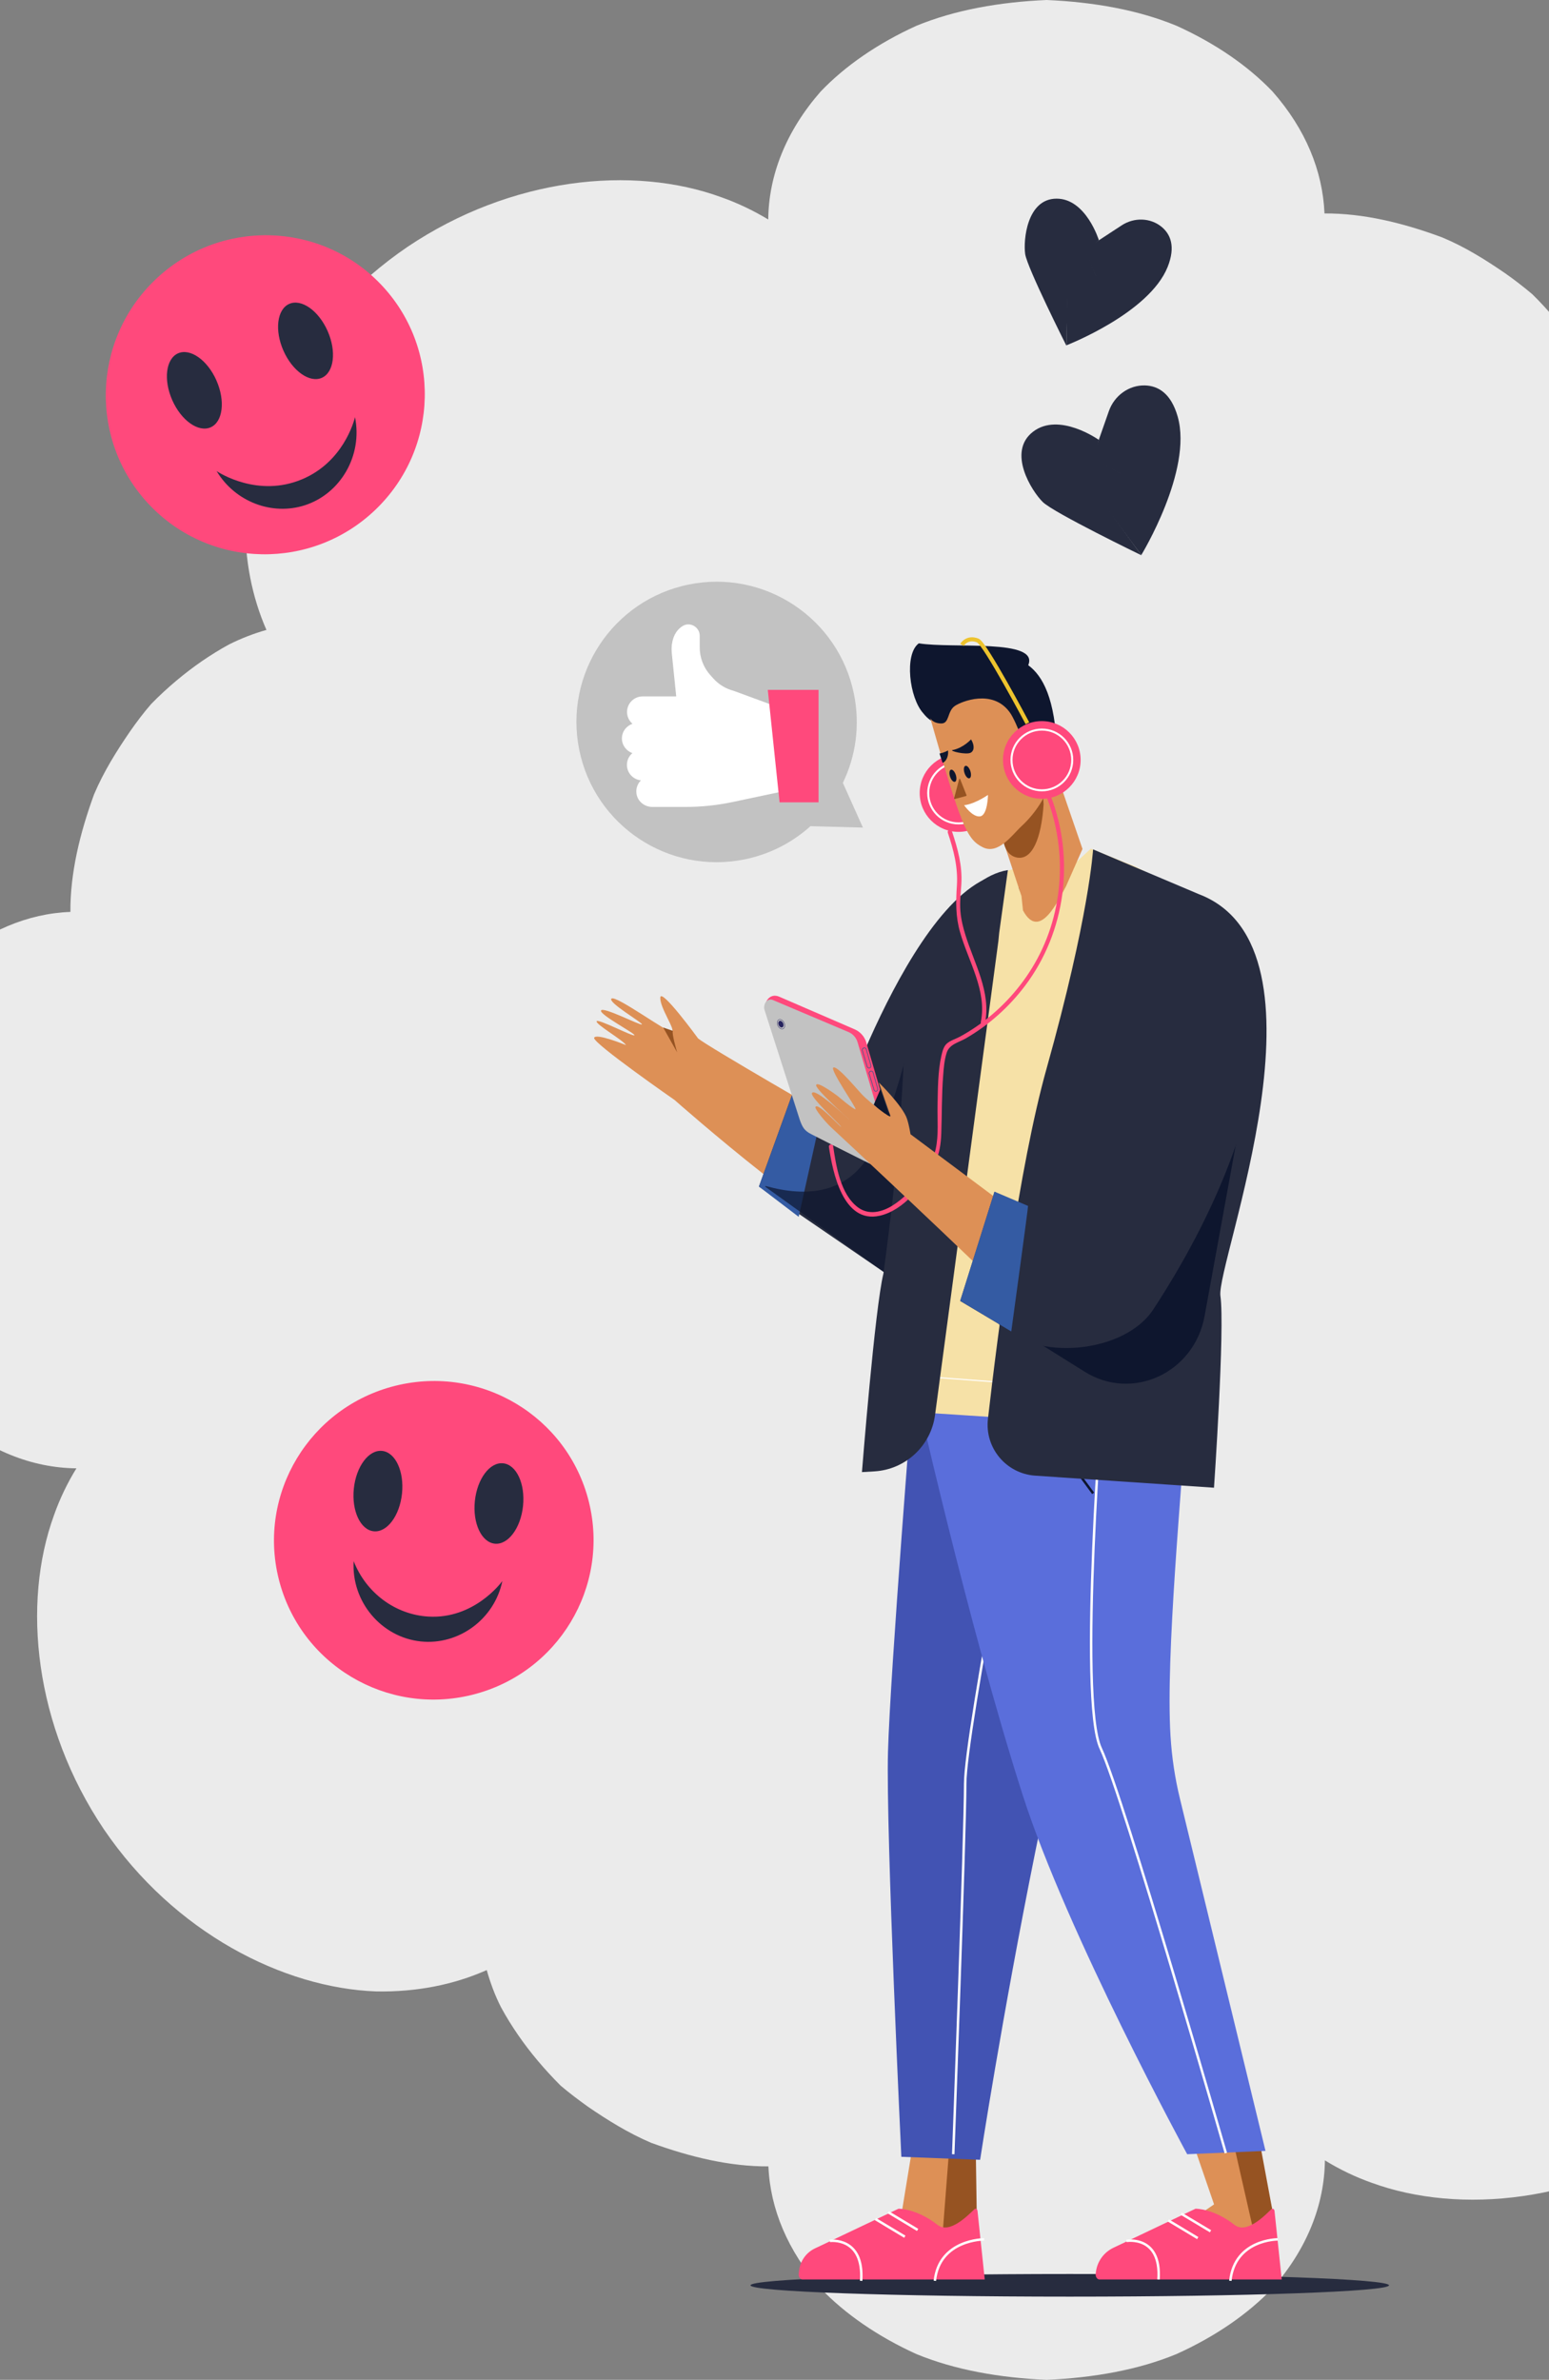 <svg xmlns="http://www.w3.org/2000/svg" width="390" height="599" viewBox="0 0 390 599" fill="none"><rect x="0" y="0" width="390" height="599" fill="#808080" stroke="none"/><g clip-path="url(#clip0_3968_1971)"><path d="M563 299.507C562.489 311.339 560.503 322.603 556.488 332.278C552.076 342.01 546.416 350.224 539.961 356.395C530.513 364.723 519.986 369.021 509.275 369.475C509.332 379.151 506.949 389.18 503.274 399.083C500.891 404.8 497.614 410.063 494.28 414.929C492.578 417.312 490.776 419.625 488.903 421.781C486.861 423.881 484.775 425.796 482.619 427.612C478.377 431.229 473.908 434.294 469.312 436.776C466.262 438.309 463.084 439.557 459.864 440.451C463.538 448.722 465.41 458.056 465.24 468.242C464.389 491.678 450.415 519.13 424.425 536.849C398.28 554.397 367.594 557.504 345.406 549.418C341.221 547.942 337.249 546.027 333.575 543.757C333.461 554.908 329.106 566.002 320.381 575.961C314.21 582.416 306.01 588.076 296.264 592.488C286.589 596.503 275.324 598.489 263.493 599C251.661 598.489 240.397 596.503 230.665 592.488C220.99 588.076 212.776 582.416 206.605 575.961C198.334 566.513 193.922 555.986 193.468 545.275C183.849 545.332 173.82 542.949 163.917 539.331C158.2 536.891 152.937 533.614 148.071 530.28C145.688 528.578 143.375 526.833 141.162 524.96C139.119 522.917 137.204 520.832 135.388 518.676C131.77 514.377 128.706 509.908 126.224 505.369C124.635 502.318 123.443 499.027 122.549 495.864C114.278 499.538 104.944 501.41 94.758 501.24C71.322 500.389 43.87 486.472 26.151 460.425C8.603 434.336 5.496 403.651 13.582 381.406C15.057 377.221 16.973 373.249 19.242 369.575C8.092 369.461 -3.002 365.106 -13.018 356.381C-19.416 350.21 -25.133 342.01 -29.488 332.264C-33.56 322.589 -35.546 311.324 -36 299.493C-35.546 287.661 -33.56 276.397 -29.488 266.722C-25.133 256.99 -19.416 248.776 -13.018 242.605C-3.456 234.277 7.07 229.922 17.725 229.525C17.668 219.849 20.051 209.876 23.669 199.974C26.109 194.2 29.386 188.994 32.72 184.128C34.422 181.688 36.167 179.375 38.04 177.219C40.083 175.119 42.168 173.204 44.324 171.388C48.623 167.771 53.092 164.706 57.631 162.224C60.681 160.691 63.916 159.443 67.08 158.549C63.462 150.278 61.59 141 61.76 130.814C62.554 107.321 76.528 79.87 102.575 62.151C128.664 44.603 159.349 41.496 181.594 49.639C185.779 51.114 189.751 53.029 193.425 55.242C193.539 44.035 197.951 32.941 206.619 23.039C212.79 16.584 220.99 10.924 230.679 6.512C240.411 2.497 251.675 0.511 263.507 0C275.339 0.511 286.603 2.497 296.278 6.512C306.01 10.924 314.224 16.584 320.395 23.039C328.723 32.487 333.021 43.014 333.475 53.725C343.151 53.668 353.124 56.051 363.026 59.725C368.8 62.109 374.006 65.386 378.872 68.72C381.312 70.422 383.625 72.224 385.781 74.04C387.881 76.083 389.796 78.225 391.612 80.324C395.229 84.623 398.294 89.092 400.776 93.688C402.309 96.738 403.557 99.916 404.451 103.136C412.722 99.462 422 97.59 432.186 97.76C455.678 98.611 483.13 112.585 500.849 138.575C518.397 164.72 521.504 195.406 513.361 217.594C511.886 221.779 509.971 225.751 507.701 229.425C518.851 229.539 530.002 233.894 539.961 242.619C546.416 248.79 552.076 256.99 556.488 266.736C560.503 276.411 562.489 287.675 563 299.507Z" fill="#EBEBEB"></path><path d="M276.651 110.714C276.651 110.714 266.655 103.598 260.079 108.676C253.503 113.754 259.762 123.644 262.569 126.382C265.388 129.11 287.401 139.773 287.401 139.773L278.8 127.945L282.294 119.283L275.528 115.258L276.651 110.714Z" fill="#272C3F"></path><path d="M275.072 115.205L279.187 103.473C280.552 99.589 284.231 96.872 288.335 97.014C291.502 97.123 294.827 98.896 296.524 104.897C300.336 118.426 287.356 139.687 287.356 139.687L278.592 127.903L282.069 119.256L275.072 115.205Z" fill="#272C3F"></path><path d="M276.678 60.478C276.678 60.478 273.443 49.971 265.995 50C258.547 50.029 257.609 60.472 258.114 63.948C258.634 67.424 268.486 87 268.486 87L268.814 73.903L276.023 69.646L273.401 63.097L276.678 60.478Z" fill="#272C3F"></path><path d="M273.106 62.811L282.43 56.71C285.519 54.691 289.618 54.763 292.462 57.099C294.656 58.903 296.056 61.975 293.992 67.168C289.33 78.865 268.501 86.914 268.501 86.914L268.689 73.759L275.877 69.504L273.106 62.811Z" fill="#272C3F"></path><path d="M269.338 578.06C313.731 578.06 349.719 576.784 349.719 575.209C349.719 573.634 313.731 572.357 269.338 572.357C224.945 572.357 188.957 573.634 188.957 575.209C188.957 576.784 224.945 578.06 269.338 578.06Z" fill="#272C3F"></path><path d="M227.161 556.114L229.714 540.508L245.135 541.09L245.518 556.114L238.269 569.165L225.231 558.724L227.161 556.114Z" fill="#DD9056"></path><path d="M238.922 541.644L237.22 563.661C237.22 563.661 241.22 561.306 245.916 556.937L245.689 541.927L238.936 541.644H238.922Z" fill="#965322"></path><path d="M226.225 555.929C226.225 555.929 230.751 555.844 236.028 559.986C239.163 562.455 243.902 557.362 245.363 556.042C245.661 555.773 246.058 556.014 246.115 556.496L247.931 573.733H202.037C201.498 573.733 201.072 573.151 201.072 572.428L201.214 571.35C201.54 568.981 203.03 566.938 205.186 565.916L226.225 555.929Z" fill="#FF497C"></path><path d="M223.643 556.823L231.034 561.263" stroke="white" stroke-width="0.62" stroke-miterlimit="10"></path><path d="M220.422 558.54L227.813 562.98" stroke="white" stroke-width="0.62" stroke-miterlimit="10"></path><path d="M305.67 554.837L300.265 539.118L315.927 536.593L320.296 556.114L313.047 569.166L299.995 558.724L305.67 554.837Z" fill="#DD9056"></path><path d="M310.252 537.998L315.927 562.966C315.927 562.966 315.6 560.27 320.282 555.915L317.005 538.281L310.252 537.998Z" fill="#965322"></path><path d="M301.002 555.929C301.002 555.929 305.528 555.844 310.805 559.987C313.941 562.455 318.679 557.362 320.14 556.043C320.438 555.773 320.835 556.014 320.892 556.497L322.708 573.734H276.814C276.275 573.734 275.85 573.152 275.85 572.428L275.935 571.776C276.289 569.151 277.949 566.881 280.347 565.746L301.002 555.929Z" fill="#FF497C"></path><path d="M297.385 557.178L304.776 561.604" stroke="white" stroke-width="0.62" stroke-miterlimit="10"></path><path d="M294.164 558.88L301.555 563.321" stroke="white" stroke-width="0.62" stroke-miterlimit="10"></path><path d="M230.028 347.415C230.028 347.415 224.126 420.731 223.573 440.989C223.02 461.248 226.935 542.863 226.935 542.863L246.768 543.615C246.768 543.615 268.644 400.515 292.491 351.656L230.028 347.429V347.415Z" fill="#4253B3"></path><path d="M259.805 351.288C259.805 351.288 243.009 435.996 243.009 448.991C243.009 461.986 240.001 542.211 240.001 542.211" stroke="white" stroke-width="0.62" stroke-miterlimit="10"></path><path d="M229.97 347.415C229.97 347.415 243.617 408.53 257.477 451.771C268.685 486.713 298.902 542.21 298.902 542.21L318.622 541.373L297.101 452.821C295.824 447.6 295.029 442.28 294.703 436.889C293.469 416.588 297.498 375.561 299.172 349.259L229.97 347.415Z" fill="#5A6EDB"></path><path d="M277.793 348.549C277.793 348.549 271.338 427.767 277.141 440.095C282.943 452.423 308.635 541.927 308.635 541.927" stroke="white" stroke-width="0.62" stroke-miterlimit="10"></path><path d="M254.669 347.869L275.225 375.873" stroke="#0E162E" stroke-width="0.62" stroke-miterlimit="10"></path><path d="M169.989 276.993C169.989 276.993 211.868 313.991 220.366 312.615C228.863 311.239 271.905 236.221 253.165 228.46C253.165 228.46 248.852 223.58 244.355 227.581C239.858 231.582 226.423 241.243 210.804 282.185C210.804 282.185 178.203 263.43 175.763 261.373C175.763 261.373 166.372 248.492 166.244 251.088C166.116 253.684 170.259 259.416 169.124 259.671C168.003 259.926 155.093 250.435 153.958 251.343C152.838 252.251 162.101 257.586 161.605 257.855C161.108 258.11 151.83 253.301 151.334 254.337C150.837 255.372 160.101 260.196 159.732 260.579C159.363 260.976 150.468 256.28 150.213 257.061C149.958 257.841 156.98 261.87 157.604 263.047C157.604 263.047 149.958 259.926 149.589 261.231C149.22 262.537 170.003 276.979 170.003 276.979L169.989 276.993Z" fill="#DD9056"></path><path d="M166.982 258.635L170.487 264.877C170.487 264.877 169.039 259.997 169.423 259.472L166.982 258.621V258.635Z" fill="#965322"></path><path d="M212.166 278.426C212.166 278.426 238.27 202.811 262.968 223.325C276.772 234.788 233.716 313.466 223.757 321.014L191.085 298.656L200.008 273.943L212.166 278.426Z" fill="#272C3F"></path><path d="M200.008 273.942L191.085 298.655L201.086 306.274L207.556 277.149L200.008 273.942Z" fill="#345BA3"></path><path opacity="0.7" d="M262.968 223.325C256.173 217.678 249.86 220.913 243.206 225.722C240.44 230.829 237.248 235.199 234.198 239.71C234.496 240.746 234.51 241.938 234.099 243.271C229.46 258.295 227.005 275.148 219.756 289.15C213.84 300.585 203.214 301.436 192.745 298.499C192.716 298.57 192.702 298.627 192.674 298.698L223.728 321.028C233.701 313.48 276.743 234.816 262.94 223.339L262.968 223.325Z" fill="#0E162E"></path><path d="M316.097 249.754C315.43 232.489 285.865 218.118 285.865 218.118L274.629 213.607L276.587 211.805L263.621 223.835C260.727 226.517 257.762 227.311 256.513 223.495L256.698 221.622V218.26L250.143 220.246C248.001 220.53 238.099 231.822 234.879 237.043C231.389 242.704 229.388 249.244 229.062 256.011L226.594 355.161L297.527 359.785C297.527 359.785 317.09 276.297 316.069 249.726L316.097 249.754Z" fill="#F6E1A7"></path><path d="M220.479 345.556L303.541 351.798" stroke="white" stroke-width="0.27" stroke-miterlimit="10"></path><path d="M275.211 213.792C275.211 213.792 274.274 230.56 263.507 268.935C256.569 293.634 251.193 335.725 248.738 357.147C247.901 364.439 253.335 370.922 260.641 371.419L305.655 374.455C305.655 374.455 308.421 334.321 307.272 326.192C306.123 318.063 337.362 238.618 301.867 225.07L275.211 213.792Z" fill="#272C3F"></path><path d="M251.576 234.73L251.363 236.901L235.418 356.168C234.382 363.928 227.984 369.872 220.167 370.34L217.018 370.524C217.018 370.524 220.28 329.156 222.423 320.573C229.956 265.005 226.565 251.229 229.105 245.966C233.02 237.837 242.284 220.828 253.761 218.998L251.576 234.745V234.73Z" fill="#272C3F"></path><path d="M248.881 312.374C248.711 313.764 248.923 314.956 249.363 315.013C249.803 315.069 250.3 313.991 250.47 312.601C250.64 311.211 250.427 310.019 249.987 309.962C249.548 309.905 249.051 310.984 248.881 312.374Z" fill="white"></path><path d="M241.333 209.38C246.731 209.38 251.108 205.003 251.108 199.605C251.108 194.207 246.731 189.831 241.333 189.831C235.935 189.831 231.559 194.207 231.559 199.605C231.559 205.003 235.935 209.38 241.333 209.38Z" fill="#FF497C"></path><path d="M233.701 199.605C233.701 195.392 237.12 191.958 241.348 191.958C245.575 191.958 248.994 195.377 248.994 199.605C248.994 203.833 245.575 207.252 241.348 207.252C237.12 207.252 233.701 203.833 233.701 199.605Z" fill="#FF497C" stroke="white" stroke-width="0.51" stroke-miterlimit="10"></path><path d="M231.318 161.939C227.643 164.635 228.92 175.686 232.481 179.559C233.474 180.822 234.708 181.786 236.169 182.155C236.992 182.78 238.042 183.404 239.007 183.475C241.177 183.645 243.078 181.191 244.653 178.779C246.199 176.396 251.108 177.857 251.874 178.098L259.293 194.937L261.677 193.051L261.918 193.292L262.159 193.533L266.117 189.249V189.107C265.706 175.786 262.514 170.097 258.882 167.43C261.748 160.677 239.9 163.316 231.332 161.925L231.318 161.939ZM263.705 190.88L262.84 191.816C263.322 190.781 264.018 190.142 264.514 189.774L263.691 190.88H263.705Z" fill="#0E162E"></path><path d="M266.443 195.945L272.544 213.678L268.415 223.041C266.5 226.488 261.762 237.001 257.563 229.155L257.18 225.552L252.739 212.131L262.244 194.767C262.244 194.767 264.855 195.632 265.309 196.115C265.763 196.597 266.443 195.916 266.443 195.916V195.945Z" fill="#DD9056"></path><path d="M262.244 194.781L252.739 212.146C252.739 212.146 253.25 215.295 256.002 215.834C259.833 216.586 262.188 211.153 262.755 202.442" fill="#965322"></path><path d="M260.032 191.519C260.329 191.888 260.869 191.859 261.081 191.434C261.776 190.029 265.082 186.965 267.224 190.98C270.118 196.427 264.004 197.321 263.791 198.243C263.365 200.13 261.01 204.429 257.194 207.947C254.868 210.089 251.349 215.239 247.405 213.238C243.447 211.238 242.015 208.089 234.212 180.723C234.212 180.723 234.723 182.028 236.922 182.099C239.12 182.17 238.411 179.049 240.426 177.673C242.071 176.552 249.888 173.374 254.187 179.233C256.159 181.929 258.315 189.306 260.046 191.519H260.032Z" fill="#DD9056"></path><path d="M242.735 202.656C242.735 202.656 244.864 202.637 248.753 200.086C248.753 200.086 248.678 205.231 246.75 205.482C244.823 205.732 242.735 202.656 242.735 202.656Z" fill="white"></path><path d="M265.493 191.164L263.208 194.569C263.208 194.569 262.457 188.398 265.493 191.164Z" fill="#965322"></path><path d="M242.837 194.569C243.121 195.434 243.674 196.03 244.086 195.888C244.497 195.76 244.596 194.952 244.313 194.086C244.029 193.221 243.476 192.625 243.064 192.767C242.653 192.895 242.553 193.703 242.837 194.569Z" fill="#0E162E"></path><path d="M239.205 195.491C239.475 196.328 240.028 196.91 240.425 196.782C240.822 196.654 240.922 195.86 240.638 195.023C240.369 194.186 239.815 193.604 239.418 193.732C239.021 193.86 238.921 194.654 239.205 195.491Z" fill="#0E162E"></path><path d="M239.878 188.76C238.758 188.979 243.355 190.114 244.463 189.419C245.558 188.719 245.127 187.089 244.475 186.105C244.475 186.105 242.563 188.238 239.886 188.779L239.878 188.76Z" fill="#0E162E"></path><path d="M236.544 189.655C237.861 189.414 238.685 188.882 238.685 188.882C238.861 189.966 238.4 191.62 237.314 192.009" fill="#0E162E"></path><path d="M241.489 196.129L240.212 200.953C240.212 201.052 240.297 201.123 240.382 201.109L243.262 200.343C243.333 200.328 243.376 200.229 243.347 200.158L241.744 196.101C241.687 195.959 241.503 195.987 241.489 196.143V196.129Z" fill="#965322"></path><path d="M252.527 191.277C252.527 185.872 256.911 181.502 262.302 181.502C267.693 181.502 272.076 185.886 272.076 191.277C272.076 196.668 267.693 201.052 262.302 201.052C256.911 201.052 252.527 196.668 252.527 191.277Z" fill="#FF497C"></path><path d="M254.67 191.277C254.67 187.064 258.089 183.63 262.316 183.63C266.544 183.63 269.963 187.049 269.963 191.277C269.963 195.505 266.544 198.924 262.316 198.924C258.089 198.924 254.67 195.505 254.67 191.277Z" fill="#FF497C" stroke="white" stroke-width="0.51" stroke-miterlimit="10"></path><path d="M258.684 182.042C258.684 182.042 248.03 161.954 246.186 161.216C243.462 160.124 242.199 162.308 242.199 162.308" stroke="#EDC32E" stroke-width="1.02" stroke-miterlimit="10"></path><path d="M263.549 200.683C268.968 214.7 267.72 230.83 259.818 243.669C256.215 249.528 251.349 254.635 245.646 258.508C244.369 259.373 243.064 260.182 241.702 260.919C240.666 261.487 239.304 261.87 238.411 262.65C237.559 263.388 237.261 264.693 237.02 265.729C236.112 269.772 236.141 274.085 236.056 278.213C235.985 281.76 236.354 285.661 235.602 289.151C235.034 291.804 233.332 294.357 231.757 296.528C229.842 299.181 227.501 301.692 224.706 303.437C222.039 305.096 218.734 305.919 216.01 303.891C211.57 300.571 210.506 293.449 209.754 288.399C209.654 287.718 208.605 288.002 208.704 288.683C209.654 295.038 212.251 308.047 221.472 306.004C227.572 304.642 232.537 298.244 235.233 292.981C236.552 290.399 236.893 288.073 236.992 285.193C237.162 280.383 237.091 275.56 237.46 270.765C237.602 268.836 237.758 266.807 238.354 264.963C239.049 262.806 241.376 262.395 243.191 261.345C249.008 257.983 254.101 253.415 258.13 248.052C268.33 234.504 270.671 216.203 264.571 200.414C264.315 199.775 263.28 200.045 263.521 200.697L263.549 200.683Z" fill="#FF497C"></path><path d="M238.623 209.55C240.099 213.962 241.22 218.204 240.922 222.899C240.652 226.971 240.581 230.66 241.716 234.618C243.787 241.938 248.554 249.372 246.951 257.231C246.809 257.912 247.859 258.21 248.001 257.515C249.576 249.769 245.32 242.562 243.092 235.412C242.468 233.426 241.972 231.383 241.801 229.312C241.617 227.056 241.901 224.815 242.042 222.573C242.326 217.906 241.149 213.65 239.687 209.266C239.475 208.614 238.425 208.883 238.638 209.55H238.623Z" fill="#FF497C"></path><path d="M227.601 294.783L218.11 262.381C217.67 260.905 216.606 259.699 215.202 259.089L196.177 250.861C193.822 249.826 192.021 252.266 192.858 254.706L201.356 281.32C201.909 283.093 203.157 284.54 204.774 285.32L225.175 295.591C225.813 295.904 227.813 295.492 227.601 294.797V294.783Z" fill="#FF497C"></path><path d="M225.771 295.946L215.911 262.31C215.57 261.189 214.762 260.253 213.684 259.785L194.617 251.713C193.184 251.102 192.063 252.706 192.489 254.209L201.355 281.831C202.022 283.703 202.49 284.583 204.264 285.477C210.435 288.626 225.941 296.514 225.785 295.96L225.771 295.946Z" fill="#C2C2C2"></path><path d="M197.17 257.515C197.383 257.955 197.298 258.437 197 258.579C196.688 258.721 196.276 258.48 196.064 258.04C195.851 257.6 195.936 257.118 196.234 256.976C196.546 256.834 196.957 257.075 197.17 257.515Z" fill="#27245F"></path><path d="M197.411 257.415C197.709 258.04 197.595 258.721 197.17 258.933C196.73 259.132 196.148 258.792 195.85 258.167C195.553 257.543 195.666 256.862 196.092 256.649C196.531 256.437 197.113 256.791 197.411 257.415Z" stroke="#27245F" stroke-width="0.09" stroke-miterlimit="10"></path><path d="M217.259 263.898L217.316 263.856C217.585 263.629 217.997 263.757 218.096 264.097L219.274 268.197C219.33 268.381 219.274 268.58 219.117 268.708C218.848 268.935 218.451 268.807 218.351 268.481L217.117 264.423C217.06 264.239 217.117 264.04 217.273 263.913L217.259 263.898Z" stroke="#445886" stroke-width="0.17" stroke-miterlimit="10"></path><path d="M218.976 269.744L219.033 269.701C219.302 269.474 219.714 269.602 219.813 269.942L220.99 274.042C221.047 274.227 220.99 274.425 220.834 274.553C220.565 274.78 220.168 274.652 220.068 274.326L218.834 270.268C218.777 270.084 218.834 269.885 218.99 269.758L218.976 269.744Z" stroke="#445886" stroke-width="0.17" stroke-miterlimit="10"></path><path d="M221.656 274.155L219.982 278.057L224.366 282.213L221.656 274.155Z" fill="#0E162E"></path><path d="M224.167 280.823L221.245 272.439C221.245 272.439 227.317 278.369 228.366 281.617C228.92 283.32 229.246 285.49 229.246 285.49L253.746 303.763C256.981 305.82 258.853 306.146 259.932 301.989C263.209 289.377 277.452 264.239 277.651 263.927L304.903 285.888L277.665 330.816C274.558 336.378 264.344 336.434 259.917 332.008C243.546 315.623 211.016 285.391 209.115 283.618C208.023 282.596 205.072 279.192 205.313 278.624C205.881 277.319 211.91 284.043 211.768 283.604C211.612 283.164 203.994 276.212 204.42 275.148C205.072 273.545 213.428 281.461 213.584 281.589C215.811 283.504 205.299 274.34 205.484 273.134C205.668 271.928 210.747 275.758 210.931 275.886C210.931 275.886 215.088 279.433 215.4 279.177C215.712 278.922 208.619 268.849 209.881 268.665C211.13 268.466 215.911 274.368 217.343 275.801C218.791 277.234 224.564 281.972 224.167 280.809V280.823Z" fill="#DD9056"></path><path d="M316.693 257.727L303.287 331.242C300.676 345.556 285.128 352.777 273.112 345.272L253.804 333.2L316.693 257.741V257.727Z" fill="#0E162E"></path><path d="M284.872 241.682C284.872 241.682 292.873 218.643 307.613 228.574C323.09 239.001 322.636 280.241 290.39 329.554C283.07 340.747 260.528 342.762 251.363 333.157L241.759 327.454L250.398 299.961L256.016 303.323L284.872 241.696V241.682Z" fill="#272C3F"></path><path d="M258.84 303.522C258.84 304.274 254.612 335.13 254.612 335.13L241.745 327.426L250.385 299.933L258.826 303.522H258.84Z" fill="#345BA3"></path><path d="M321.686 563.646C321.686 563.646 310.89 563.618 309.77 574.074" stroke="white" stroke-width="0.62" stroke-miterlimit="10"></path><path d="M283.609 564.03C283.609 564.03 292.433 562.54 291.682 573.733" stroke="white" stroke-width="0.62" stroke-miterlimit="10"></path><path d="M247.76 563.647C247.76 563.647 236.496 563.619 235.375 574.074" stroke="white" stroke-width="0.62" stroke-miterlimit="10"></path><path d="M208.931 564.03C208.931 564.03 217.57 562.881 216.818 574.088" stroke="white" stroke-width="0.62" stroke-miterlimit="10"></path><path d="M212.222 197.066L217.259 208.302L204.051 207.947C199.525 212.033 193.879 214.998 187.467 216.303C168.372 220.19 149.731 207.848 145.843 188.752C141.956 169.657 154.299 151.016 173.394 147.129C192.489 143.242 211.13 155.584 215.003 174.694C216.606 182.567 215.457 190.37 212.194 197.08L212.222 197.066Z" fill="#C2C2C2"></path><path d="M157.744 183.117C158.17 182.691 158.68 182.365 159.248 182.181C158.411 181.457 157.872 180.393 157.872 179.202C157.872 178.123 158.312 177.145 159.021 176.435C159.73 175.726 160.709 175.286 161.787 175.286H170.257L169.164 164.66C169.079 163.838 169.065 163.001 169.164 162.178C169.505 159.738 170.611 158.361 171.846 157.581C173.732 156.404 176.173 157.822 176.173 160.035V162.944C176.173 165.526 177.123 168.023 178.854 169.938L179.606 170.775C180.953 172.279 182.727 173.357 184.684 173.867L188.515 175.272L190.941 176.166L199.169 179.187V198.751L194.7 199.701L184.5 201.858C180.556 202.695 176.556 203.106 172.527 203.106H164.256C162.341 203.106 160.596 201.787 160.269 199.886C160.028 198.552 160.496 197.289 161.348 196.438C161.348 196.438 161.362 196.424 161.376 196.41C159.404 196.225 157.843 194.537 157.843 192.523C157.843 191.445 158.283 190.48 158.993 189.771C159.064 189.7 159.149 189.629 159.234 189.558C157.702 189.033 156.581 187.572 156.581 185.869C156.581 184.791 157.021 183.812 157.73 183.117H157.744Z" fill="white"></path><path d="M193.311 173.641H206.093V201.943H196.276L193.311 173.641Z" fill="#FF497C"></path><path d="M118.922 426.572C140.48 421.189 153.609 399.417 148.247 377.942C142.885 356.468 121.062 343.423 99.503 348.806C77.945 354.189 64.816 375.961 70.178 397.436C75.54 418.911 97.363 431.955 118.922 426.572Z" fill="#FF497C"></path><path d="M101.215 375.928C100.633 381.517 97.441 385.773 94.093 385.419C90.745 385.078 88.503 380.269 89.085 374.679C89.667 369.09 92.859 364.834 96.207 365.189C99.555 365.543 101.796 370.338 101.215 375.928Z" fill="#272C3F"></path><path d="M131.687 379.049C131.106 384.638 127.914 388.894 124.566 388.54C121.217 388.185 118.976 383.39 119.558 377.801C120.139 372.211 123.331 367.955 126.679 368.31C130.027 368.65 132.269 373.459 131.687 379.049Z" fill="#272C3F"></path><path d="M89.046 392.893C88.413 403.162 96.047 412.117 105.974 413.15C115.478 414.125 124.479 407.571 126.48 397.949C126.002 398.599 119.199 407.547 107.88 406.889C99.55 406.412 92.157 400.929 89.032 392.907L89.046 392.893Z" fill="#272C3F"></path><path d="M94.552 128.269C110.579 112.879 111.143 87.46 95.812 71.495C80.481 55.531 55.061 55.065 39.034 70.456C23.007 85.847 22.443 111.265 37.774 127.23C53.105 143.195 78.525 143.66 94.552 128.269Z" fill="#FF497C"></path><path d="M54.496 95.774C56.765 100.909 56.113 106.187 53.049 107.549C49.97 108.91 45.643 105.86 43.373 100.725C41.103 95.589 41.756 90.312 44.82 88.936C47.899 87.574 52.226 90.624 54.496 95.76V95.774Z" fill="#272C3F"></path><path d="M82.486 83.318C84.756 88.453 84.103 93.731 81.039 95.093C77.975 96.454 73.633 93.404 71.364 88.269C69.094 83.133 69.746 77.856 72.811 76.494C75.889 75.132 80.216 78.182 82.486 83.318Z" fill="#272C3F"></path><path d="M54.54 118.576C59.196 126.331 68.509 129.833 76.734 127.179C85.718 124.276 91.342 114.701 89.382 104.994C89.116 106.081 86.38 116.351 75.962 120.673C64.969 125.239 55.322 119.093 54.54 118.576Z" fill="#272C3F"></path></g><defs><clipPath id="clip0_3968_1971"><rect width="390" height="599" fill="white"></rect></clipPath></defs></svg>
